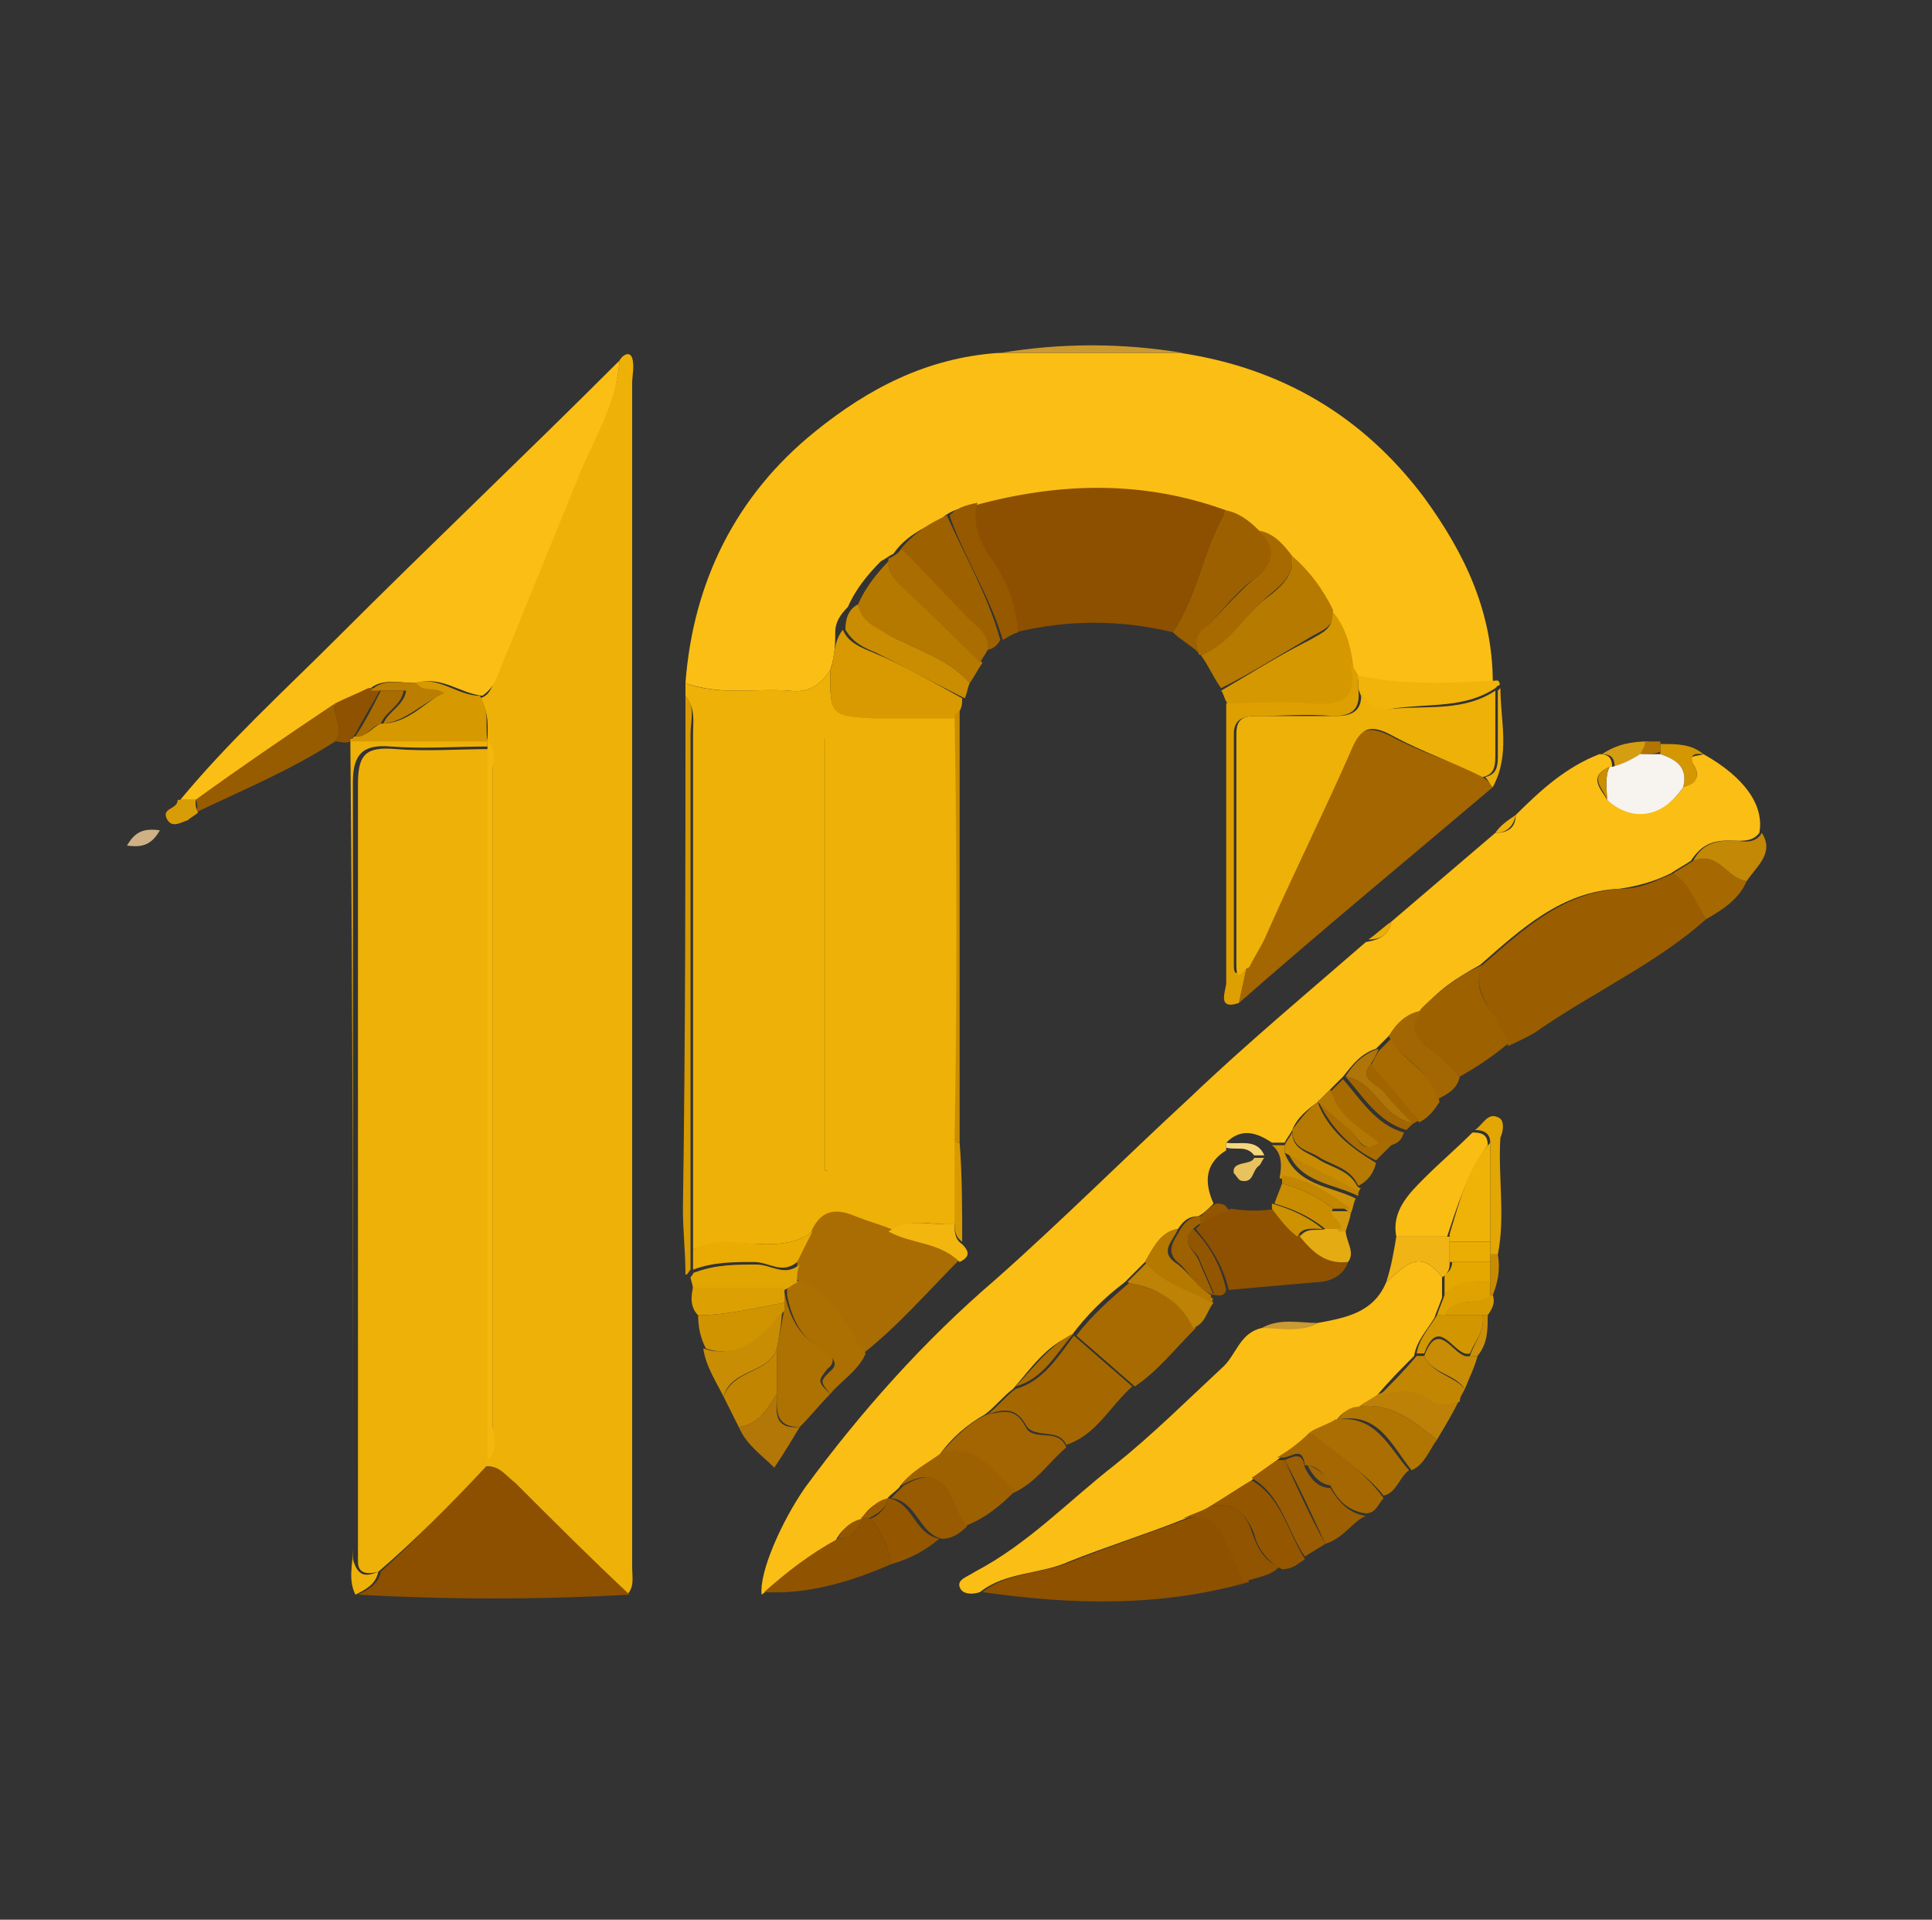 <?xml version="1.0" encoding="utf-8"?>
<!-- Generator: Adobe Illustrator 28.2.0, SVG Export Plug-In . SVG Version: 6.00 Build 0)  -->
<svg version="1.1" id="Layer_1" xmlns="http://www.w3.org/2000/svg" xmlns:xlink="http://www.w3.org/1999/xlink" x="0px" y="0px"
	 viewBox="0 0 76.1 75.6" style="enable-background:new 0 0 76.1 75.6;" xml:space="preserve">
<rect x="0" y="0" width="76.1" height="75.6" fill="#333333" stroke="none"/>
<style type="text/css">
	.st0{fill:#151111;}
	.st1{fill:#F4B70D;}
	.st2{fill:#EEB107;}
	.st3{fill:#FBBE14;}
	.st4{fill:#8D5000;}
	.st5{fill:#A36600;}
	.st6{fill:#9A5D00;}
	.st7{fill:#A96D03;}
	.st8{fill:#8D5100;}
	.st9{fill:#A56801;}
	.st10{fill:#8D5101;}
	.st11{fill:#A86B01;}
	.st12{fill:#B67A00;}
	.st13{fill:#D89A00;}
	.st14{fill:#D59800;}
	.st15{fill:#9C6000;}
	.st16{fill:#9D6100;}
	.st17{fill:#B67900;}
	.st18{fill:#9E6100;}
	.st19{fill:#A26502;}
	.st20{fill:#F9BD14;}
	.st21{fill:#DDA000;}
	.st22{fill:#AE7202;}
	.st23{fill:#905300;}
	.st24{fill:#9E6102;}
	.st25{fill:#D79A00;}
	.st26{fill:#AB6F02;}
	.st27{fill:#AA6E03;}
	.st28{fill:#975B00;}
	.st29{fill:#A76A00;}
	.st30{fill:#F0B40A;}
	.st31{fill:#945700;}
	.st32{fill:#A96D01;}
	.st33{fill:#A46701;}
	.st34{fill:#CA8D02;}
	.st35{fill:#C98D00;}
	.st36{fill:#995C02;}
	.st37{fill:#D09401;}
	.st38{fill:#B17502;}
	.st39{fill:#965900;}
	.st40{fill:#985B01;}
	.st41{fill:#B67A02;}
	.st42{fill:#E2A603;}
	.st43{fill:#9C5F01;}
	.st44{fill:#A76B01;}
	.st45{fill:#915400;}
	.st46{fill:#C28502;}
	.st47{fill:#A66902;}
	.st48{fill:#C98D04;}
	.st49{fill:#BC8106;}
	.st50{fill:#C28603;}
	.st51{fill:#A26602;}
	.st52{fill:#E2A605;}
	.st53{fill:#DCA002;}
	.st54{fill:#A76B00;}
	.st55{fill:#C38806;}
	.st56{fill:#F0B514;}
	.st57{fill:#B27707;}
	.st58{fill:#BD8206;}
	.st59{fill:#F3B60F;}
	.st60{fill:#C88D05;}
	.st61{fill:#B57900;}
	.st62{fill:#8F5200;}
	.st63{fill:#E5AB13;}
	.st64{fill:#CB9A2F;}
	.st65{fill:#CD9207;}
	.st66{fill:#925600;}
	.st67{fill:#A96C00;}
	.st68{fill:#BF8404;}
	.st69{fill:#C98C00;}
	.st70{fill:#D49700;}
	.st71{fill:#A26500;}
	.st72{fill:#EBAF0B;}
	.st73{fill:#D89C00;}
	.st74{fill:#A16500;}
	.st75{fill:#D59D12;}
	.st76{fill:#D89C07;}
	.st77{fill:#CEB185;}
	.st78{fill:#D3990E;}
	.st79{fill:#CB9007;}
	.st80{fill:#CA9A35;}
	.st81{fill:#ECAF07;}
	.st82{fill:#EEB109;}
	.st83{fill:#B17500;}
	.st84{fill:#D79900;}
	.st85{fill:#F1B40A;}
	.st86{fill:#EAAC02;}
	.st87{fill:#F7F3EF;}
	.st88{fill:#B07508;}
	.st89{fill:#B37704;}
	.st90{fill:#F6D77E;}
	.st91{fill:#CB8E00;}
	.st92{fill:#D29600;}
	.st93{fill:#E5A800;}
	.st94{fill:#DFA200;}
	.st95{fill:#BB7E00;}
	.st96{fill:#CE9100;}
	.st97{fill:#EFB207;}
	.st98{fill:#A16505;}
	.st99{fill:#EAAD03;}
	.st100{fill:#CA8D00;}
	.st101{fill:#C38600;}
	.st102{fill:#E8C25E;}
</style>
<g>
	<path class="st2" d="M24.4,14.2c0.1-0.2,0.4-0.4,0.5-0.1c0.1,0.3,0,0.7,0,1c0,15.5,0,31.1,0,46.6c0,0.4,0.1,0.8-0.2,1.1
		c-1.5-1.5-3-3-4.5-4.4c-0.4-0.4-0.7-0.8-1.3-0.6c0.1-0.1,0.2-0.2,0.3-0.3c0.4-0.3,0.2-0.8,0.2-1.2c0-8.6,0-17.2,0-25.8
		c0-0.4,0.1-0.9-0.2-1.2c0,0,0,0,0,0c0-0.6,0.1-1.2-0.3-1.8c0.4-0.1,0.5-0.5,0.6-0.8c1.1-2.7,2.2-5.4,3.3-8.1
		C23.4,17.1,24.3,15.8,24.4,14.2z"/>
	<path class="st2" d="M27,27.4c0-0.2,0-0.3,0-0.5c1.3,0.5,2.7,0.2,4.1,0.3c0.7,0.1,1.2-0.2,1.6-0.8c0,1.8,0,1.8,1.9,1.8
		c1,0,2,0,3.1,0c0,5.6,0,11.2,0,16.9c0,1,0,2.1,0,3.1c-0.9,0.1-1.8-0.3-2.6,0.3c-0.5-0.2-1-0.3-1.4-0.5c-0.7-0.3-1.3-0.3-1.7,0.5
		c-0.5,0.4-1.1,0.5-1.8,0.5c-1,0-2-0.2-2.9,0.2c0-6.8,0-13.5,0-20.3C27.3,28.4,27.4,27.9,27,27.4z M32.5,46.1c0,0,0.1,0,0.1,0
		c0-5.7,0-11.4,0-17c0,0-0.1,0-0.1,0C32.5,34.7,32.5,40.4,32.5,46.1z"/>
	<path class="st3" d="M32.7,26.4c-0.4,0.6-0.9,0.9-1.6,0.8c-1.4-0.1-2.7,0.2-4.1-0.3c0.3-4,2-7.4,5.1-9.9c2.1-1.7,4.4-2.9,7.2-3.1
		c2.4,0,4.8,0,7.2,0c4,0.6,7.2,2.5,9.6,5.7c1.6,2.2,2.7,4.5,2.7,7.3c-1.8,0-3.7,0.2-5.5-0.2c-0.1-0.2-0.2-0.3-0.3-0.5
		c-0.1-0.8-0.2-1.5-0.8-2.1c-0.3-0.8-0.9-1.5-1.6-2.1c-0.3-0.5-0.7-0.9-1.3-1c-0.4-0.3-0.7-0.7-1.3-0.8c-3.3-1.2-6.6-1.1-9.9-0.2
		c-0.4,0-0.8,0.2-1.1,0.5c-0.7,0.3-1.4,0.7-1.8,1.3c-0.2,0.1-0.3,0.2-0.5,0.3c-0.5,0.5-1,1.1-1.3,1.8c-0.3,0.3-0.5,0.6-0.5,1
		C32.9,25.3,32.9,25.8,32.7,26.4z"/>
	<path class="st3" d="M54.8,36.3c1.4-1.2,2.7-2.3,4.1-3.5c0.5,0,0.8-0.2,0.8-0.7c1-1,2-1.9,3.3-2.4c0.3,0,0.5,0.1,0.5,0.5
		c0,0.1-0.1,0.1-0.1,0c-0.9,0.4-0.3,0.9-0.1,1.3c1.1,0.8,2.3,0.6,3-0.5c0.5-0.2,0.7-0.4,0.4-0.9c-0.3-0.4,0.2-0.3,0.4-0.4
		c1.6,0.9,2.4,2,2.2,3.1c-0.3,0.4-0.8,0.3-1.2,0.3c-0.7,0-1.1,0.2-1.5,0.8c-0.3,0.2-0.5,0.3-0.8,0.5c-0.6,0.3-1.3,0.5-2,0.6
		c-2.3,0.1-3.9,1.6-5.5,3c-0.9,0.5-1.7,1-2.3,1.8c-0.6,0.2-1,0.6-1.3,1c-0.2,0.2-0.3,0.3-0.5,0.5c-0.6,0.2-0.9,0.6-1.3,1.1l0,0
		c-0.2,0.2-0.3,0.3-0.5,0.5c-0.2,0.2-0.3,0.3-0.5,0.5l0,0c-0.4,0.3-0.8,0.6-1,1.1c-0.1,0.2-0.2,0.3-0.3,0.5c-0.2,0-0.3,0-0.5,0
		c-0.6-0.4-1.2-0.6-1.8,0c0,0.1,0,0.2,0,0.3c-0.8,0.5-0.9,1.2-0.5,2.1c-0.2,0.2-0.4,0.4-0.6,0.5c-0.4,0-0.6,0.2-0.8,0.5
		c-0.7,0.1-1,0.8-1.3,1.3c-0.3,0.3-0.5,0.5-0.8,0.8c-0.8,0.6-1.5,1.3-2.1,2.1l0,0c-1,0.4-1.6,1.3-2.3,2.1c-0.4,0.3-0.7,0.7-1.1,1
		c-0.7,0.4-1.3,0.9-1.8,1.6c-0.5,0.4-1.2,0.7-1.6,1.3c-0.2,0.2-0.4,0.3-0.5,0.5c0,0,0,0,0,0c-0.5,0.1-0.8,0.4-1,0.8l0,0
		c-0.5,0.1-0.8,0.4-1,0.8c-1.1,0.6-1.9,1.4-2.9,2.1c-0.1-0.9,0.8-2.9,1.7-4.2c2.2-3,4.7-5.8,7.5-8.2c2.6-2.3,5.1-4.8,7.7-7.2
		c2.2-2.1,4.6-4.1,6.9-6.1C54.4,37,54.7,36.8,54.8,36.3z"/>
	<path class="st3" d="M51.9,52.1c1.1-0.2,2.2-0.4,2.7-1.6c0.7-0.6,1.3-1.4,2.2-0.2c0,0.3,0,0.5,0,0.8c-0.1,0.3-0.2,0.5-0.3,0.8
		c-0.3,0.5-0.7,0.9-0.8,1.5c-0.5,0.5-1,1-1.5,1.6c-0.3,0.2-0.5,0.3-0.8,0.5c-0.4,0-0.6,0.2-0.8,0.5c-0.3,0.2-0.7,0.3-1,0.5
		c-0.4,0.3-0.9,0.7-1.3,1c-0.3,0.3-0.7,0.5-1,0.8c-0.5,0.3-1.1,0.7-1.6,1c-0.3,0.2-0.7,0.4-1,0.5c-1.5,0.6-3.1,1.1-4.6,1.7
		c-1.1,0.5-2.5,0.4-3.5,1.2c-0.3,0.1-0.7,0.1-0.8-0.2c-0.1-0.3,0.3-0.4,0.6-0.6c2.1-1.1,3.7-2.8,5.5-4.2c1.5-1.2,2.8-2.5,4.2-3.8
		c0.6-0.5,0.7-1.4,1.6-1.6C50.5,52.2,51.2,52.5,51.9,52.1z"/>
	<path class="st3" d="M24.4,14.2c-0.1,1.6-0.9,2.9-1.5,4.3c-1.1,2.7-2.2,5.4-3.3,8.1c-0.1,0.3-0.3,0.6-0.6,0.8
		c-0.9-0.1-1.6-0.8-2.6-0.5c-0.6,0-1.3-0.2-1.8,0.2c-0.4,0.2-0.9,0.4-1.3,0.6c-1.8,1.3-3.7,2.6-5.5,3.8c-0.2,0-0.5,0-0.7,0
		c1.9-2.3,4.1-4.3,6.2-6.4C16.9,21.5,20.7,17.9,24.4,14.2z"/>
	<path class="st4" d="M38.4,19.9c3.3-0.9,6.6-1,9.9,0.2c-0.9,1.5-1.1,3.3-2.1,4.8c-2.1-0.5-4.1-0.5-6.2,0c-0.1-1.2-0.5-2.2-1.2-3.1
		C38.4,21.2,38.2,20.6,38.4,19.9z"/>
	<path class="st5" d="M58.8,31c-3.3,2.8-6.7,5.6-10,8.5c0.1-0.5,0.2-0.9,0.3-1.4c0.2-0.4,0.5-0.7,0.6-1.1c1.2-2.5,2.3-4.9,3.4-7.4
		c0.4-1,0.9-1,1.7-0.6c1.1,0.6,2.4,1,3.5,1.5C58.5,30.7,58.7,30.8,58.8,31z"/>
	<path class="st6" d="M58.4,38c1.6-1.4,3.2-2.9,5.5-3c0.7,0,1.3-0.3,2-0.6c0.8,0.4,0.9,1.2,1.3,1.8c-1.9,1.7-4.3,2.8-6.5,4.3
		c-0.4,0.3-0.9,0.5-1.3,0.7c0-0.3-0.3-0.4-0.3-0.6C58.8,39.7,57.9,39,58.4,38z"/>
	<path class="st4" d="M19,57.8c0.6-0.2,0.9,0.3,1.3,0.6c1.5,1.5,3,3,4.5,4.4c-3.6,0.2-7.1,0.2-10.7,0c0.4-0.2,0.8-0.4,0.9-0.9
		C16.3,60.7,17.7,59.3,19,57.8z"/>
	<path class="st7" d="M32,48.4c0.4-0.8,1-0.8,1.7-0.5c0.5,0.2,0.9,0.3,1.4,0.5c0.8,0.6,2,0.4,2.7,1.2c-1.2,1.2-2.4,2.6-3.8,3.7
		c-0.8-1-1.2-2.4-2.6-2.9c0-0.3,0-0.5,0-0.8C31.6,49.3,31.8,48.9,32,48.4z"/>
	<path class="st8" d="M38.7,62.7c1-0.8,2.3-0.7,3.5-1.2c1.5-0.6,3-1.1,4.6-1.7c0.9-0.3,1.4,0.1,1.7,1c0.2,0.5,0.5,1,0.7,1.5
		C45.7,63.3,42.2,63.2,38.7,62.7z"/>
	<path class="st9" d="M38.9,55.7c0.4-0.3,0.7-0.7,1.1-1c1.1-0.3,1.7-1.3,2.3-2.1c0,0,0,0,0,0c0.8,0.7,1.6,1.4,2.3,2
		c-0.9,0.8-1.4,1.9-2.6,2.3c-0.3-0.7-1.3-0.2-1.6-0.8C40,55.4,39.5,55.5,38.9,55.7z"/>
	<path class="st10" d="M53.1,49.7c-0.2,0.6-0.8,0.8-1.3,0.8c-1.1,0.1-2.3,0.2-3.4,0.3c-0.2-0.9-0.7-1.7-1.3-2.4
		c0.1-0.1,0.2-0.2,0.3-0.3c0.4-0.2,0.7-0.4,1.1-0.5c0.6,0.1,1.2,0.1,1.8,0c0.2,0.5,0.6,0.8,1,1.1C51.7,49.2,52.2,49.8,53.1,49.7z"/>
	<path class="st11" d="M44.7,54.6c-0.8-0.7-1.6-1.4-2.3-2c0.6-0.8,1.3-1.4,2.1-2.1c1.1,0.3,2.1,0.7,2.6,1.8
		C46.3,53.1,45.6,54,44.7,54.6z"/>
	<path class="st12" d="M50.9,21.9c0.7,0.6,1.2,1.3,1.6,2.1c0.1,0.7-0.4,0.8-0.9,1.1c-1.2,0.7-2.3,1.4-3.5,2
		c-0.3-0.4-0.5-0.9-0.8-1.3c1-0.4,1.6-1.4,2.4-2.1C50.2,23.3,51,22.8,50.9,21.9z"/>
	<path class="st2" d="M14.9,61.9c-0.1,0.5-0.5,0.7-0.9,0.9c-0.3-0.6-0.1-1.2-0.1-1.8c0-10.6,0-21.2-0.1-31.8c0,0,0-0.1,0-0.1
		c1.8,0,3.6,0,5.4,0c0,0,0,0,0,0c0,0.1,0,0.2,0,0.3c-1.3,0-2.5,0.1-3.8,0c-1.1-0.1-1.5,0.3-1.5,1.4c0,9.9,0,19.9,0,29.8
		c0,0.3,0,0.5,0,0.8C14.1,62.1,14.4,62.1,14.9,61.9z"/>
	<path class="st13" d="M32.7,26.4c0.2-0.5,0.1-1.1,0.5-1.6c0.2,0.5,0.7,0.7,1.2,0.9c1.2,0.5,2.4,1.2,3.5,1.8c0,0.2,0,0.3-0.1,0.5
		c-0.1,0.1-0.2,0.2-0.2,0.3c-1,0-2,0-3.1,0C32.7,28.2,32.7,28.2,32.7,26.4z"/>
	<path class="st14" d="M48.1,27.2c1.2-0.7,2.3-1.4,3.5-2c0.5-0.3,0.9-0.4,0.9-1.1c0.5,0.6,0.7,1.3,0.8,2.1c0.3,1.4-0.4,1.7-1.6,1.6
		c-1.1-0.1-2.2,0-3.3,0C48.2,27.5,48.2,27.3,48.1,27.2z"/>
	<path class="st15" d="M46.2,24.9c1-1.5,1.2-3.3,2.1-4.8c0.5,0.1,0.9,0.4,1.3,0.8c0.8,0.7,0.6,1.3-0.2,1.9c-0.7,0.5-1.2,1.2-1.8,1.8
		c-0.3,0.3-0.6,0.6-0.4,1.1C46.9,25.4,46.5,25.2,46.2,24.9z"/>
	<path class="st16" d="M58.4,38c-0.5,1.1,0.4,1.7,0.7,2.5c0.1,0.2,0.3,0.4,0.3,0.6c-0.6,0.5-1.2,0.9-1.9,1.3
		c-0.5-0.4-0.9-0.9-1.4-1.3c-0.6-0.4-0.5-0.9-0.1-1.4C56.7,39,57.5,38.4,58.4,38z"/>
	<path class="st17" d="M33.8,23.8c0.3-0.7,0.8-1.3,1.3-1.8c-0.1,0.5,0.2,0.8,0.5,1.1c1,1,2,2,3.1,3c-0.2,0.3-0.3,0.5-0.5,0.8
		c-0.9-1-2.1-1.3-3.2-1.9C34.4,24.7,33.8,24.5,33.8,23.8z"/>
	<path class="st18" d="M35.5,21.6c0.5-0.6,1.1-1,1.8-1.3c0.7,1.6,1.6,3.1,2.1,4.9c-0.1,0.2-0.3,0.4-0.6,0.4c0-0.5-0.4-0.8-0.7-1.2
		C37.3,23.5,36.4,22.6,35.5,21.6z"/>
	<path class="st19" d="M38.9,55.7c0.6-0.1,1.1-0.3,1.5,0.5c0.3,0.6,1.3,0,1.6,0.8c-0.7,0.6-1.2,1.4-2.1,1.8
		c-0.8-0.7-1.4-1.9-2.9-1.5C37.6,56.6,38.2,56,38.9,55.7z"/>
	<path class="st20" d="M55,48.7c-0.2-1,0.5-1.7,1.1-2.3c0.6-0.6,1.3-1.2,1.9-1.8c0.4,0,0.6,0.1,0.6,0.5c-0.8,1.1-1.2,2.4-1.6,3.6
		C56.4,48.7,55.7,48.7,55,48.7z"/>
	<path class="st21" d="M48.3,27.7c1.1,0,2.2-0.1,3.3,0c1.3,0.1,1.9-0.2,1.6-1.6c0.1,0.2,0.2,0.3,0.3,0.5c0,0.2,0,0.3,0,0.5
		c0.1,0.8-0.2,1.1-1,1.1c-1-0.1-2,0-3,0c-0.5,0-0.9,0.1-0.9,0.7c0,3,0,6,0,9.1c0,0.7,0.3,0,0.5,0.1c-0.1,0.5-0.2,0.9-0.3,1.4
		c-0.9,0.3-0.5-0.5-0.5-0.8c0-3.3,0-6.5,0-9.8C48.3,28.5,48.3,28.1,48.3,27.7z"/>
	<path class="st22" d="M32.7,54.9c-0.4,0.4-0.8,0.9-1.2,1.3c-1,0-0.9-0.7-0.9-1.3c0-0.6,0-1.2,0-1.8c0.1-0.5,0.2-1,0.3-1.6
		c0-0.1,0-0.2,0-0.3c0-0.1,0-0.2,0-0.3c0.2,1,0.6,1.8,1.6,2.3c0.2,0.1,0.5,0.4,0.1,0.7C32.2,54.4,32.2,54.4,32.7,54.9z"/>
	<path class="st23" d="M30.1,62.7c0.9-0.8,1.8-1.5,2.9-2.1c0.5,0,0.8-0.3,1-0.8c0,0,0,0,0,0c0.1,0,0.2,0,0.3,0
		c0.4,0.5,0.7,1.1,0.8,1.8C33.5,62.3,31.8,62.8,30.1,62.7z"/>
	<path class="st24" d="M37.1,57.2c1.4-0.4,2,0.8,2.9,1.5c-0.6,0.6-1.2,1.1-2,1.4c-0.7-0.7-0.6-2.7-2.5-1.6
		C35.9,57.9,36.6,57.6,37.1,57.2z"/>
	<path class="st25" d="M27,27.4c0.4,0.4,0.2,1,0.2,1.5c0,6.8,0,13.5,0,20.3c0,0.3,0,0.5,0,0.8c-0.1,0.1-0.1,0.2-0.2,0.2
		c0-0.9-0.1-1.7-0.1-2.6C27,40.9,27,34.1,27,27.4z"/>
	<path class="st26" d="M32.7,54.9c-0.4-0.5-0.4-0.5,0-0.9c0.4-0.3,0-0.6-0.1-0.7c-1-0.5-1.4-1.3-1.6-2.3c0-0.1,0-0.2,0-0.3
		c0.2-0.1,0.3-0.2,0.5-0.3c1.4,0.5,1.8,1.9,2.6,2.9C33.8,54,33.1,54.4,32.7,54.9z"/>
	<path class="st27" d="M51.6,56.4c0.3-0.2,0.7-0.3,1-0.5c1.6-0.2,2.1,1.1,2.9,2c-0.4,0.3-0.5,0.9-1,1C53.7,57.9,52.6,57.3,51.6,56.4
		z"/>
	<path class="st28" d="M7.7,31.5c1.8-1.3,3.7-2.6,5.5-3.8c-0.1,0.5,0.4,1,0,1.5c-1.7,1.1-3.6,1.9-5.5,2.8
		C7.8,31.8,7.8,31.7,7.7,31.5z"/>
	<path class="st29" d="M47.2,25.7c-0.2-0.5,0-0.8,0.4-1.1c0.6-0.6,1.2-1.3,1.8-1.8c0.8-0.6,0.9-1.2,0.2-1.9c0.6,0.1,1,0.6,1.3,1
		c0.1,0.9-0.7,1.3-1.2,1.8c-0.8,0.7-1.3,1.7-2.4,2.1C47.3,25.8,47.2,25.8,47.2,25.7z"/>
	<path class="st30" d="M53.5,27.1c0-0.2,0-0.3,0-0.5c1.8,0.4,3.6,0.3,5.5,0.2c0.1,0.1,0.1,0.2,0,0.2c0,0-0.1,0.1-0.1,0.1
		c-1.2,0.8-2.6,0.6-4,0.8C54.1,28.1,53.7,27.8,53.5,27.1z"/>
	<path class="st31" d="M47.7,59.3c0.5-0.3,1.1-0.7,1.6-1c1.2,0.7,1.4,2,2.1,3.1c-0.3,0.2-0.5,0.4-0.9,0.4c-0.6-0.3-1-0.9-1.1-1.4
		C49,59.4,48.5,59.2,47.7,59.3z"/>
	<path class="st32" d="M35.5,21.6c0.9,0.9,1.8,1.9,2.7,2.8c0.3,0.3,0.8,0.6,0.7,1.2c-0.1,0.2-0.2,0.3-0.3,0.5c-1-1-2-2-3.1-3
		c-0.3-0.3-0.6-0.6-0.5-1.1C35.2,21.9,35.4,21.8,35.5,21.6z"/>
	<path class="st33" d="M51.6,56.4c1,0.8,2.1,1.5,2.9,2.6c-0.2,0.2-0.3,0.6-0.7,0.6c-0.7-0.1-1.1-0.5-1.4-1.1c-0.2-0.4-0.5-0.8-1-0.8
		c-0.1-0.7-0.4-0.4-0.8-0.3c-0.1,0-0.2,0-0.3,0C50.8,57.1,51.2,56.8,51.6,56.4z"/>
	<path class="st34" d="M33.8,23.8c0.1,0.7,0.7,0.9,1.2,1.2c1.1,0.6,2.3,0.9,3.2,1.9c-0.1,0.2-0.1,0.4-0.2,0.6
		c-1.2-0.6-2.3-1.2-3.5-1.8c-0.5-0.2-0.9-0.4-1.2-0.9C33.3,24.4,33.4,24,33.8,23.8z"/>
	<path class="st35" d="M37.6,28.2c0.1-0.1,0.2-0.2,0.2-0.3c0,5.7,0,11.4,0,17.1c-0.1,0-0.1,0-0.2,0C37.7,39.4,37.7,33.8,37.6,28.2z"
		/>
	<path class="st36" d="M50.3,57.5c0.1,0,0.2,0,0.3,0c0.5,1.1,1,2.2,1.6,3.3c-0.3,0.2-0.5,0.3-0.8,0.5c-0.7-1-0.9-2.4-2.1-3.1
		C49.6,58,50,57.7,50.3,57.5z"/>
	<path class="st37" d="M30.9,51.3c0,0.1,0,0.2,0,0.3c-0.9,1.3-2,1.9-3.1,1.5c-0.2-0.4-0.3-0.8-0.3-1.3
		C28.6,51.8,29.8,51.5,30.9,51.3z"/>
	<path class="st38" d="M55.6,57.9c-0.8-1-1.3-2.3-2.9-2c0.2-0.3,0.5-0.5,0.8-0.5c1.3-0.2,2.2,0.6,3.1,1.3
		C56.3,57.1,56.1,57.7,55.6,57.9z"/>
	<path class="st39" d="M39.5,25.2C39,23.5,38,22,37.4,20.3c0.3-0.3,0.6-0.4,1.1-0.5c-0.2,0.7,0,1.3,0.4,2c0.7,0.9,1.1,1.9,1.2,3.1
		C39.8,25,39.7,25.1,39.5,25.2z"/>
	<path class="st40" d="M35.6,58.5c1.9-1.1,1.8,0.9,2.5,1.6c-0.3,0.3-0.6,0.5-1,0.5c-0.9-0.2-1-1.5-2-1.6
		C35.2,58.9,35.4,58.7,35.6,58.5z"/>
	<path class="st41" d="M50.9,44.5c0.3-0.4,0.6-0.8,1-1.1c0.4,1.1,1.3,1.8,2.3,2.4c-0.1,0.4-0.3,0.7-0.7,0.9c-0.3-0.7-1-0.8-1.5-1.1
		C51.6,45.3,50.9,45.3,50.9,44.5z"/>
	<path class="st42" d="M31.4,50.5c-0.2,0.1-0.3,0.2-0.5,0.3c-1.2,0-2.4,0-3.6,0c0-0.2-0.1-0.4-0.1-0.5c0.1-0.1,0.1-0.2,0.2-0.2
		c0.8-0.3,1.6-0.3,2.4-0.3c0.6,0,1.1,0.5,1.7,0C31.4,50,31.4,50.2,31.4,50.5z"/>
	<path class="st43" d="M52.2,60.8c-0.5-1.1-1-2.2-1.6-3.3c0.3-0.1,0.7-0.4,0.8,0.3c0.2,0.4,0.5,0.8,1,0.8c0.3,0.5,0.7,1,1.4,1.1
		C53.3,59.9,52.9,60.6,52.2,60.8z"/>
	<path class="st44" d="M54.3,41.4c0.2-0.2,0.3-0.3,0.5-0.5c0.5,1,1.7,1.3,1.9,2.5c-0.2,0.3-0.4,0.6-0.8,0.8
		c-0.6-0.7-1.2-1.5-1.9-2.2C54.1,41.7,54.2,41.6,54.3,41.4z"/>
	<path class="st45" d="M47.7,59.3c0.8-0.1,1.3,0.1,1.6,1c0.2,0.6,0.5,1.2,1.1,1.4c-0.4,0.4-0.9,0.4-1.4,0.6c-0.2-0.5-0.5-1-0.7-1.5
		c-0.3-0.9-0.8-1.2-1.7-1C47,59.6,47.4,59.5,47.7,59.3z"/>
	<path class="st46" d="M30.6,53.1c0,0.6,0,1.2,0,1.8c-0.4,0.6-0.7,1.2-1.5,1.3c-0.2-0.4-0.4-0.8-0.6-1.2
		C28.9,53.9,30.3,54.1,30.6,53.1z"/>
	<path class="st47" d="M67.2,36.2c-0.4-0.6-0.6-1.4-1.3-1.8c0.3-0.2,0.5-0.3,0.8-0.5c1-0.4,1.3,0.7,2.1,0.8
		C68.5,35.4,67.9,35.8,67.2,36.2z"/>
	<path class="st48" d="M30.6,53.1c-0.3,1-1.8,0.8-2.1,1.9c-0.3-0.6-0.7-1.2-0.8-1.9c1.1,0.4,2.3-0.2,3.1-1.5
		C30.8,52,30.7,52.6,30.6,53.1z"/>
	<path class="st31" d="M35,59c1,0.2,1,1.4,2,1.6c-0.6,0.5-1.2,0.8-1.9,1c-0.1-0.7-0.4-1.3-0.8-1.8C34.6,59.7,34.9,59.4,35,59L35,59z
		"/>
	<path class="st49" d="M56.6,56.7c-0.9-0.7-1.8-1.5-3.1-1.3c0.3-0.2,0.5-0.3,0.8-0.5c0.8-0.3,1.5-0.3,2.1,0.2c0.4,0.3,0.7,0.2,1.1,0
		C57.2,55.7,56.9,56.2,56.6,56.7z"/>
	<path class="st50" d="M57.5,55.2c-0.4,0.1-0.7,0.2-1.1,0c-0.6-0.5-1.4-0.5-2.1-0.2c0.5-0.5,1-1,1.5-1.6c0.1,0,0.2,0,0.3,0
		c0.3,0.7,1.2,0.8,1.6,1.3C57.6,54.9,57.5,55,57.5,55.2z"/>
	<path class="st51" d="M56.6,43.3c-0.2-1.2-1.4-1.5-1.9-2.5c0.3-0.5,0.7-0.9,1.3-1c-0.4,0.5-0.4,0.9,0.1,1.3
		c0.5,0.4,0.9,0.8,1.4,1.3C57.4,42.9,57,43.1,56.6,43.3z"/>
	<path class="st52" d="M58.7,45c0-0.4-0.3-0.5-0.6-0.5c0.3-0.2,0.5-0.7,0.9-0.5c0.3,0.1,0.2,0.6,0.1,0.8c-0.1,1.5,0.2,3.1-0.1,4.6
		c-0.1,0-0.2,0-0.3,0c0-0.2,0-0.4,0-0.5C58.7,47.6,58.7,46.3,58.7,45z"/>
	<path class="st53" d="M27.3,50.7c1.2,0,2.4,0,3.6,0c0,0.1,0,0.2,0,0.3c0,0.1,0,0.2,0,0.3c-1.1,0.2-2.3,0.5-3.4,0.5
		C27.2,51.5,27.2,51.1,27.3,50.7z"/>
	<path class="st54" d="M52.4,43c0.2-0.2,0.3-0.3,0.5-0.5c0.7,0.8,1.3,1.8,2.4,2.1c-0.1,0.3-0.2,0.4-0.5,0.5c-0.2,0-0.4,0-0.6,0
		C53.6,44.4,52.7,44,52.4,43z"/>
	<path class="st55" d="M68.8,34.7c-0.8-0.1-1.1-1.2-2.1-0.8c0.3-0.6,0.8-0.8,1.5-0.8c0.4,0,0.9,0.2,1.2-0.3
		C69.9,33.6,69.2,34.1,68.8,34.7z"/>
	<path class="st56" d="M55,48.7c0.7,0,1.4,0,2.1,0c0,0.1,0,0.2,0,0.3c0,0.3,0,0.5,0,0.8c0,0.2-0.1,0.4-0.3,0.5
		c-0.9-1.2-1.5-0.4-2.2,0.2C54.8,49.9,54.9,49.3,55,48.7z"/>
	<path class="st57" d="M29.1,56.2c0.8-0.1,1.1-0.7,1.5-1.3c0,0.6-0.2,1.4,0.9,1.3c-0.3,0.5-0.6,1-1,1.6C30,57.3,29.4,56.9,29.1,56.2
		z"/>
	<path class="st58" d="M47,52.3c-0.5-1.1-1.5-1.6-2.6-1.8c0.3-0.3,0.5-0.5,0.8-0.8c0.6,0.9,1.7,1,2.6,1.6
		C47.5,51.7,47.5,52.1,47,52.3z"/>
	<path class="st59" d="M37.8,49.7C37,48.9,35.9,49,35,48.5c0.8-0.6,1.8-0.2,2.6-0.3c0,0.3,0,0.6,0.3,0.8
		C38.2,49.3,38.2,49.5,37.8,49.7z"/>
	<path class="st60" d="M57.7,54.7c-0.4-0.6-1.3-0.6-1.6-1.3c0.6-1.6,1.2,0.2,1.8,0c0.1,0,0.2,0,0.3,0C58.1,53.8,57.9,54.2,57.7,54.7
		z"/>
	<path class="st61" d="M47.7,51.3c-0.8-0.5-1.9-0.7-2.6-1.6c0.3-0.5,0.6-1.2,1.3-1.3c-0.2,0.5-0.8,0.9,0,1.4
		c0.5,0.4,0.8,0.9,1.3,1.2l0,0.1C47.8,51.1,47.8,51.2,47.7,51.3z"/>
	<path class="st62" d="M13.2,29.2c0.4-0.5-0.1-1,0-1.5c0.4-0.2,0.9-0.4,1.3-0.6c0.2,0,0.3,0,0.5,0c-0.3,0.6-0.7,1.2-1,1.8
		c-0.1,0.1-0.1,0.2-0.2,0.2c0,0,0,0.1,0,0.1C13.6,29.3,13.4,29.2,13.2,29.2z"/>
	<path class="st63" d="M53.1,49.7c-0.9,0.1-1.4-0.4-1.9-1c0.3-0.4,0.7-0.2,1-0.3c0.2,0,0.4,0,0.5,0c0.1,0,0.2,0,0.3,0
		C53,48.9,53.4,49.3,53.1,49.7z"/>
	<path class="st64" d="M46.6,13.9c-2.4,0-4.8,0-7.2,0C41.8,13.5,44.2,13.5,46.6,13.9z"/>
	<path class="st65" d="M50.1,45.1c0.2,0,0.3,0,0.5,0c0,0.1,0,0.2,0,0.3c0.5,1.3,1.8,1.3,2.8,1.8c-0.1,0.2-0.1,0.4-0.2,0.6
		c0,0-0.1-0.1-0.1-0.1c-0.8-0.6-1.7-1.1-2.7-1.3C50.5,45.9,50.5,45.4,50.1,45.1z"/>
	<path class="st66" d="M47,48.4c0.7,0.7,1.1,1.5,1.3,2.4c-0.1,0.3-0.3,0.2-0.5,0.2c0,0,0-0.1,0-0.1c-0.2-0.5-0.4-0.9-0.6-1.4
		C47,49.2,46.5,48.9,47,48.4z"/>
	<path class="st67" d="M54.3,45c0.2,0,0.4,0,0.6,0c-0.2,0.2-0.5,0.5-0.7,0.7c-1-0.5-1.8-1.3-2.3-2.4c0,0,0,0,0,0
		c0.4,0.4,0.8,0.8,1.3,1.1C53.5,44.8,53.6,45.5,54.3,45z"/>
	<path class="st68" d="M53.5,47.1c-1-0.5-2.3-0.5-2.8-1.8c1,0.5,1.9,1,2.9,1.5C53.5,46.9,53.5,47,53.5,47.1z"/>
	<path class="st69" d="M53.5,46.9c-1-0.5-1.9-1-2.9-1.5c0-0.1,0-0.2,0-0.3c0.1-0.2,0.2-0.3,0.3-0.5c0,0.7,0.7,0.8,1.1,1.1
		c0.5,0.3,1.2,0.4,1.5,1.1C53.6,46.8,53.6,46.8,53.5,46.9z"/>
	<path class="st70" d="M67.1,29.7c-0.2,0-0.6-0.1-0.4,0.4c0.3,0.5,0.1,0.8-0.4,0.9c0.2-0.8-0.3-1.1-0.9-1.3c0-0.1,0-0.3,0-0.4
		C66.1,29.3,66.6,29.3,67.1,29.7z"/>
	<path class="st71" d="M55.4,44.5c-1.1-0.3-1.7-1.3-2.4-2.1c0,0,0,0,0,0c1.2,0.2,1.4,1.6,2.6,1.8l0.1,0
		C55.5,44.4,55.4,44.5,55.4,44.5z"/>
	<path class="st72" d="M58.8,31c-0.1-0.1-0.2-0.3-0.3-0.4c0.5-0.1,0.5-0.5,0.5-0.9c0-0.8,0-1.6,0-2.5c0,0,0.1-0.1,0.1-0.1
		C59.1,28.4,59.5,29.7,58.8,31z"/>
	<path class="st73" d="M58.8,51c0.1,0.3,0,0.5-0.2,0.8c-0.1,0-0.2,0-0.2,0c-0.5,0-1,0-1.6,0c0.4-0.8,1.3-0.3,1.8-0.8
		C58.7,51,58.8,51,58.8,51z"/>
	<path class="st74" d="M54,41.9c0.6,0.7,1.2,1.5,1.9,2.2c-0.1,0.1-0.2,0.1-0.3,0.2c0,0-0.1,0-0.1,0c-0.4-0.4-0.8-0.8-1.1-1.2
		C54.2,42.7,53.5,42.5,54,41.9z"/>
	<path class="st25" d="M37.9,48.9c-0.3-0.2-0.3-0.5-0.3-0.8c0-1,0-2.1,0-3.1c0.1,0,0.1,0,0.2,0C37.9,46.3,37.9,47.6,37.9,48.9z"/>
	<path class="st75" d="M63.6,30.2c0-0.4-0.2-0.5-0.5-0.5c0.6-0.4,1.2-0.5,1.8-0.5c-0.1,0.2-0.2,0.3-0.2,0.5
		C64.3,29.9,63.9,30.1,63.6,30.2z"/>
	<path class="st76" d="M7.7,31.5c0,0.2,0,0.3,0.1,0.5c-0.1,0.1-0.3,0.2-0.4,0.3c-0.3,0.1-0.6,0.3-0.8,0C6.3,31.8,7,31.9,7,31.5
		C7.3,31.5,7.5,31.5,7.7,31.5z"/>
	<path class="st77" d="M6.3,32.7c-0.3,0.5-0.6,0.7-1.3,0.6C5.3,32.8,5.6,32.6,6.3,32.7z"/>
	<path class="st78" d="M53,48.5c-0.1,0-0.2,0-0.3,0c0.1-0.3-0.4-0.4-0.3-0.8c0.2,0,0.5,0,0.7,0c0,0,0.1,0.1,0.1,0.1
		C53.2,47.9,53.1,48.2,53,48.5z"/>
	<path class="st79" d="M58.4,51.8c0.1,0,0.2,0,0.2,0c0,0.6,0,1.1-0.4,1.6c-0.1,0-0.2,0-0.3,0C58.1,52.8,58.5,52.4,58.4,51.8z"/>
	<path class="st80" d="M51.9,52.1c-0.7,0.4-1.5,0.2-2.2,0.2C50.4,51.9,51.2,52.1,51.9,52.1z"/>
	<path class="st69" d="M58.8,51c0,0-0.1,0-0.1,0c0-0.2,0-0.3,0-0.5c0-0.3,0-0.5,0-0.8c0-0.1,0-0.2,0-0.3c0.1,0,0.2,0,0.3,0
		C59.1,50,59,50.5,58.8,51z"/>
	<path class="st81" d="M54.8,36.3c-0.1,0.5-0.4,0.7-0.9,0.7C54.2,36.8,54.5,36.5,54.8,36.3z"/>
	<path class="st82" d="M59.7,32.1c-0.1,0.5-0.4,0.7-0.8,0.7C59.1,32.5,59.4,32.3,59.7,32.1z"/>
	<path class="st83" d="M64.6,29.7c0.1-0.2,0.2-0.3,0.2-0.5c0.2,0,0.4,0,0.6,0c0,0.1,0,0.3,0,0.4C65.2,29.7,64.9,29.7,64.6,29.7z"/>
	<path class="st2" d="M14.9,61.9c-0.4,0.1-0.8,0.1-0.8-0.4c0-0.3,0-0.5,0-0.8c0-9.9,0-19.9,0-29.8c0-1.2,0.3-1.5,1.5-1.4
		c1.2,0.1,2.5,0,3.8,0c0,9.3,0,18.7,0,28c-0.1,0.1-0.2,0.2-0.3,0.3C17.7,59.3,16.3,60.7,14.9,61.9z"/>
	<path class="st1" d="M19.2,57.5c0-9.3,0-18.7,0-28c0-0.1,0-0.2,0-0.3c0.4,0.3,0.2,0.8,0.2,1.2c0,8.6,0,17.2,0,25.8
		C19.5,56.7,19.6,57.2,19.2,57.5z"/>
	<path class="st84" d="M13.8,29.2c0.1-0.1,0.1-0.2,0.2-0.2c0.5,0,0.7-0.4,1-0.5c1,0,1.6-0.7,2.4-1.2c-0.4-0.2-0.9,0-1.1-0.4
		c1-0.3,1.7,0.5,2.6,0.5c0.4,0.6,0.2,1.2,0.3,1.8C17.4,29.2,15.6,29.2,13.8,29.2z"/>
	<path class="st85" d="M32.5,46.1c0-5.7,0-11.4,0-17c0,0,0.1,0,0.1,0c0,5.7,0,11.4,0,17C32.6,46.1,32.6,46.1,32.5,46.1z"/>
	<path class="st86" d="M31.4,49.7c-0.6,0.5-1.1,0-1.7,0c-0.8,0-1.6,0-2.4,0.3c0-0.3,0-0.5,0-0.8c0.9-0.5,1.9-0.2,2.9-0.2
		c0.7,0,1.3-0.1,1.8-0.5C31.8,48.9,31.6,49.3,31.4,49.7z"/>
	<path class="st87" d="M64.6,29.7c0.3,0,0.6,0,0.8,0c0.6,0.2,1.1,0.5,0.9,1.3c-0.8,1.2-2,1.4-3,0.5c0-0.4-0.1-0.9,0.1-1.3
		c0.1,0,0.1,0,0.1,0C63.9,30.1,64.3,29.9,64.6,29.7z"/>
	<path class="st18" d="M47,48.4c-0.5,0.5,0,0.8,0.2,1.2c0.2,0.5,0.4,0.9,0.6,1.4c-0.6-0.2-0.9-0.8-1.3-1.2c-0.7-0.5-0.2-1,0-1.4
		c0.2-0.3,0.4-0.5,0.8-0.5c0,0.1,0,0.2,0,0.3C47.2,48.2,47.1,48.3,47,48.4z"/>
	<path class="st88" d="M54,41.9c-0.5,0.6,0.2,0.8,0.5,1.1c0.3,0.4,0.7,0.8,1.1,1.2c-1.2-0.2-1.4-1.6-2.6-1.8
		c0.3-0.5,0.7-0.9,1.3-1.1C54.2,41.6,54.1,41.7,54,41.9z"/>
	<path class="st89" d="M54.3,45c-0.6,0.5-0.8-0.2-1.1-0.5c-0.4-0.3-0.8-0.7-1.3-1.1c0.2-0.2,0.3-0.3,0.5-0.5
		C52.7,44,53.6,44.4,54.3,45z"/>
	<path class="st11" d="M42.3,52.5c-0.7,0.8-1.2,1.8-2.3,2.1C40.7,53.9,41.3,53,42.3,52.5z"/>
	<path class="st90" d="M48.3,45c0.5,0.1,1.2-0.2,1.5,0.5c-0.1,0-0.3,0-0.4,0c-0.3-0.4-0.7-0.2-1.1-0.3C48.3,45.2,48.3,45.1,48.3,45z
		"/>
	<path class="st66" d="M47.3,48.2c0-0.1,0-0.2,0-0.3c0.2-0.2,0.4-0.4,0.6-0.5c0.2,0,0.4,0,0.5,0.3C48,47.8,47.6,48,47.3,48.2z"/>
	<path class="st91" d="M63.4,30.2c-0.2,0.4-0.1,0.9-0.1,1.3C63.2,31.1,62.5,30.6,63.4,30.2z"/>
	<path class="st40" d="M35,59c-0.1,0.4-0.4,0.6-0.8,0.8c-0.1,0-0.2,0-0.3,0C34.3,59.4,34.5,59.1,35,59z"/>
	<path class="st31" d="M34,59.8c-0.2,0.5-0.5,0.8-1,0.8C33.2,60.2,33.5,59.9,34,59.8z"/>
	<path class="st92" d="M58.4,51.8c0.1,0.6-0.3,1-0.5,1.5c-0.6,0.2-1.2-1.6-1.8,0c-0.1,0-0.2,0-0.3,0c0.1-0.6,0.5-1,0.8-1.5
		c0.1,0,0.2,0,0.3,0C57.4,51.8,57.9,51.8,58.4,51.8z"/>
	<path class="st93" d="M58.7,49.7c0,0.3,0,0.5,0,0.8c-0.6,0-1.3-0.1-1.8,0.5c0-0.3,0-0.5,0-0.8c0.2-0.1,0.3-0.3,0.3-0.5
		C57.6,49.7,58.2,49.7,58.7,49.7z"/>
	<path class="st94" d="M56.9,51c0.5-0.7,1.2-0.5,1.8-0.5c0,0.2,0,0.3,0,0.5c-0.5,0.5-1.5,0-1.8,0.8c-0.1,0-0.2,0-0.3,0
		C56.7,51.5,56.8,51.3,56.9,51z"/>
	<path class="st95" d="M16.4,26.9c0.3,0.4,0.7,0.1,1.1,0.4c-0.9,0.4-1.5,1.1-2.4,1.2c0.2-0.5,0.8-0.7,0.9-1.3c-0.3,0-0.6,0-0.9,0
		c-0.2,0-0.3,0-0.5,0C15.1,26.7,15.7,26.9,16.4,26.9z"/>
	<path class="st2" d="M58.9,27.2c0,0.8,0,1.6,0,2.5c0,0.4,0,0.8-0.5,0.9C57.2,30,56,29.6,54.9,29c-0.9-0.5-1.3-0.4-1.7,0.6
		c-1.1,2.5-2.3,4.9-3.4,7.4c-0.2,0.4-0.4,0.7-0.6,1.1c-0.2,0-0.5,0.7-0.5-0.1c0-3,0-6,0-9.1c0-0.7,0.4-0.7,0.9-0.7c1,0,2,0,3,0
		c0.8,0,1.1-0.3,1-1.1c0.2,0.7,0.6,0.9,1.4,0.8C56.3,27.8,57.7,28,58.9,27.2z"/>
	<path class="st96" d="M50.1,47.6c0-0.1,0-0.1,0-0.2c0.7,0.2,1.4,0.5,2,1c-0.4,0-0.8-0.1-1,0.3C50.7,48.4,50.4,48,50.1,47.6z"/>
	<path class="st97" d="M57.1,48.9c0-0.1,0-0.2,0-0.3c0.4-1.3,0.7-2.6,1.6-3.6c0,1.3,0,2.6,0,3.9C58.2,48.9,57.6,48.9,57.1,48.9z"/>
	<path class="st98" d="M52.5,58.5c-0.5,0-0.8-0.4-1-0.8C51.9,57.8,52.2,58.1,52.5,58.5z"/>
	<path class="st99" d="M57.1,48.9c0.5,0,1,0,1.6,0c0,0.2,0,0.4,0,0.5c0,0.1,0,0.2,0,0.3c-0.5,0-1,0-1.6,0
		C57.1,49.5,57.1,49.2,57.1,48.9z"/>
	<path class="st67" d="M15,27.2c0.3,0,0.6,0,0.9,0c-0.1,0.6-0.7,0.8-0.9,1.3c-0.4,0.1-0.6,0.6-1,0.5C14.4,28.4,14.7,27.8,15,27.2z"
		/>
	<path class="st100" d="M52.2,48.4c-0.6-0.5-1.3-0.8-2-1c0.1-0.3,0.2-0.5,0.3-0.8c0.7,0.2,1.4,0.5,2,1c-0.2,0.4,0.4,0.4,0.3,0.8
		C52.5,48.4,52.4,48.4,52.2,48.4z"/>
	<path class="st101" d="M52.5,47.6c-0.6-0.5-1.3-0.8-2-1c0-0.1,0-0.2,0-0.3c1,0.1,1.9,0.7,2.7,1.3C52.9,47.6,52.7,47.6,52.5,47.6z"
		/>
	<path class="st102" d="M49.4,45.6c0.1,0,0.3,0,0.4,0c-0.1,0.1-0.1,0.2-0.2,0.3c-0.3,0.2-0.2,0.7-0.7,0.6c-0.1,0-0.2-0.2-0.3-0.3
		C48.5,45.7,49.3,45.9,49.4,45.6z"/>
</g>
</svg>
